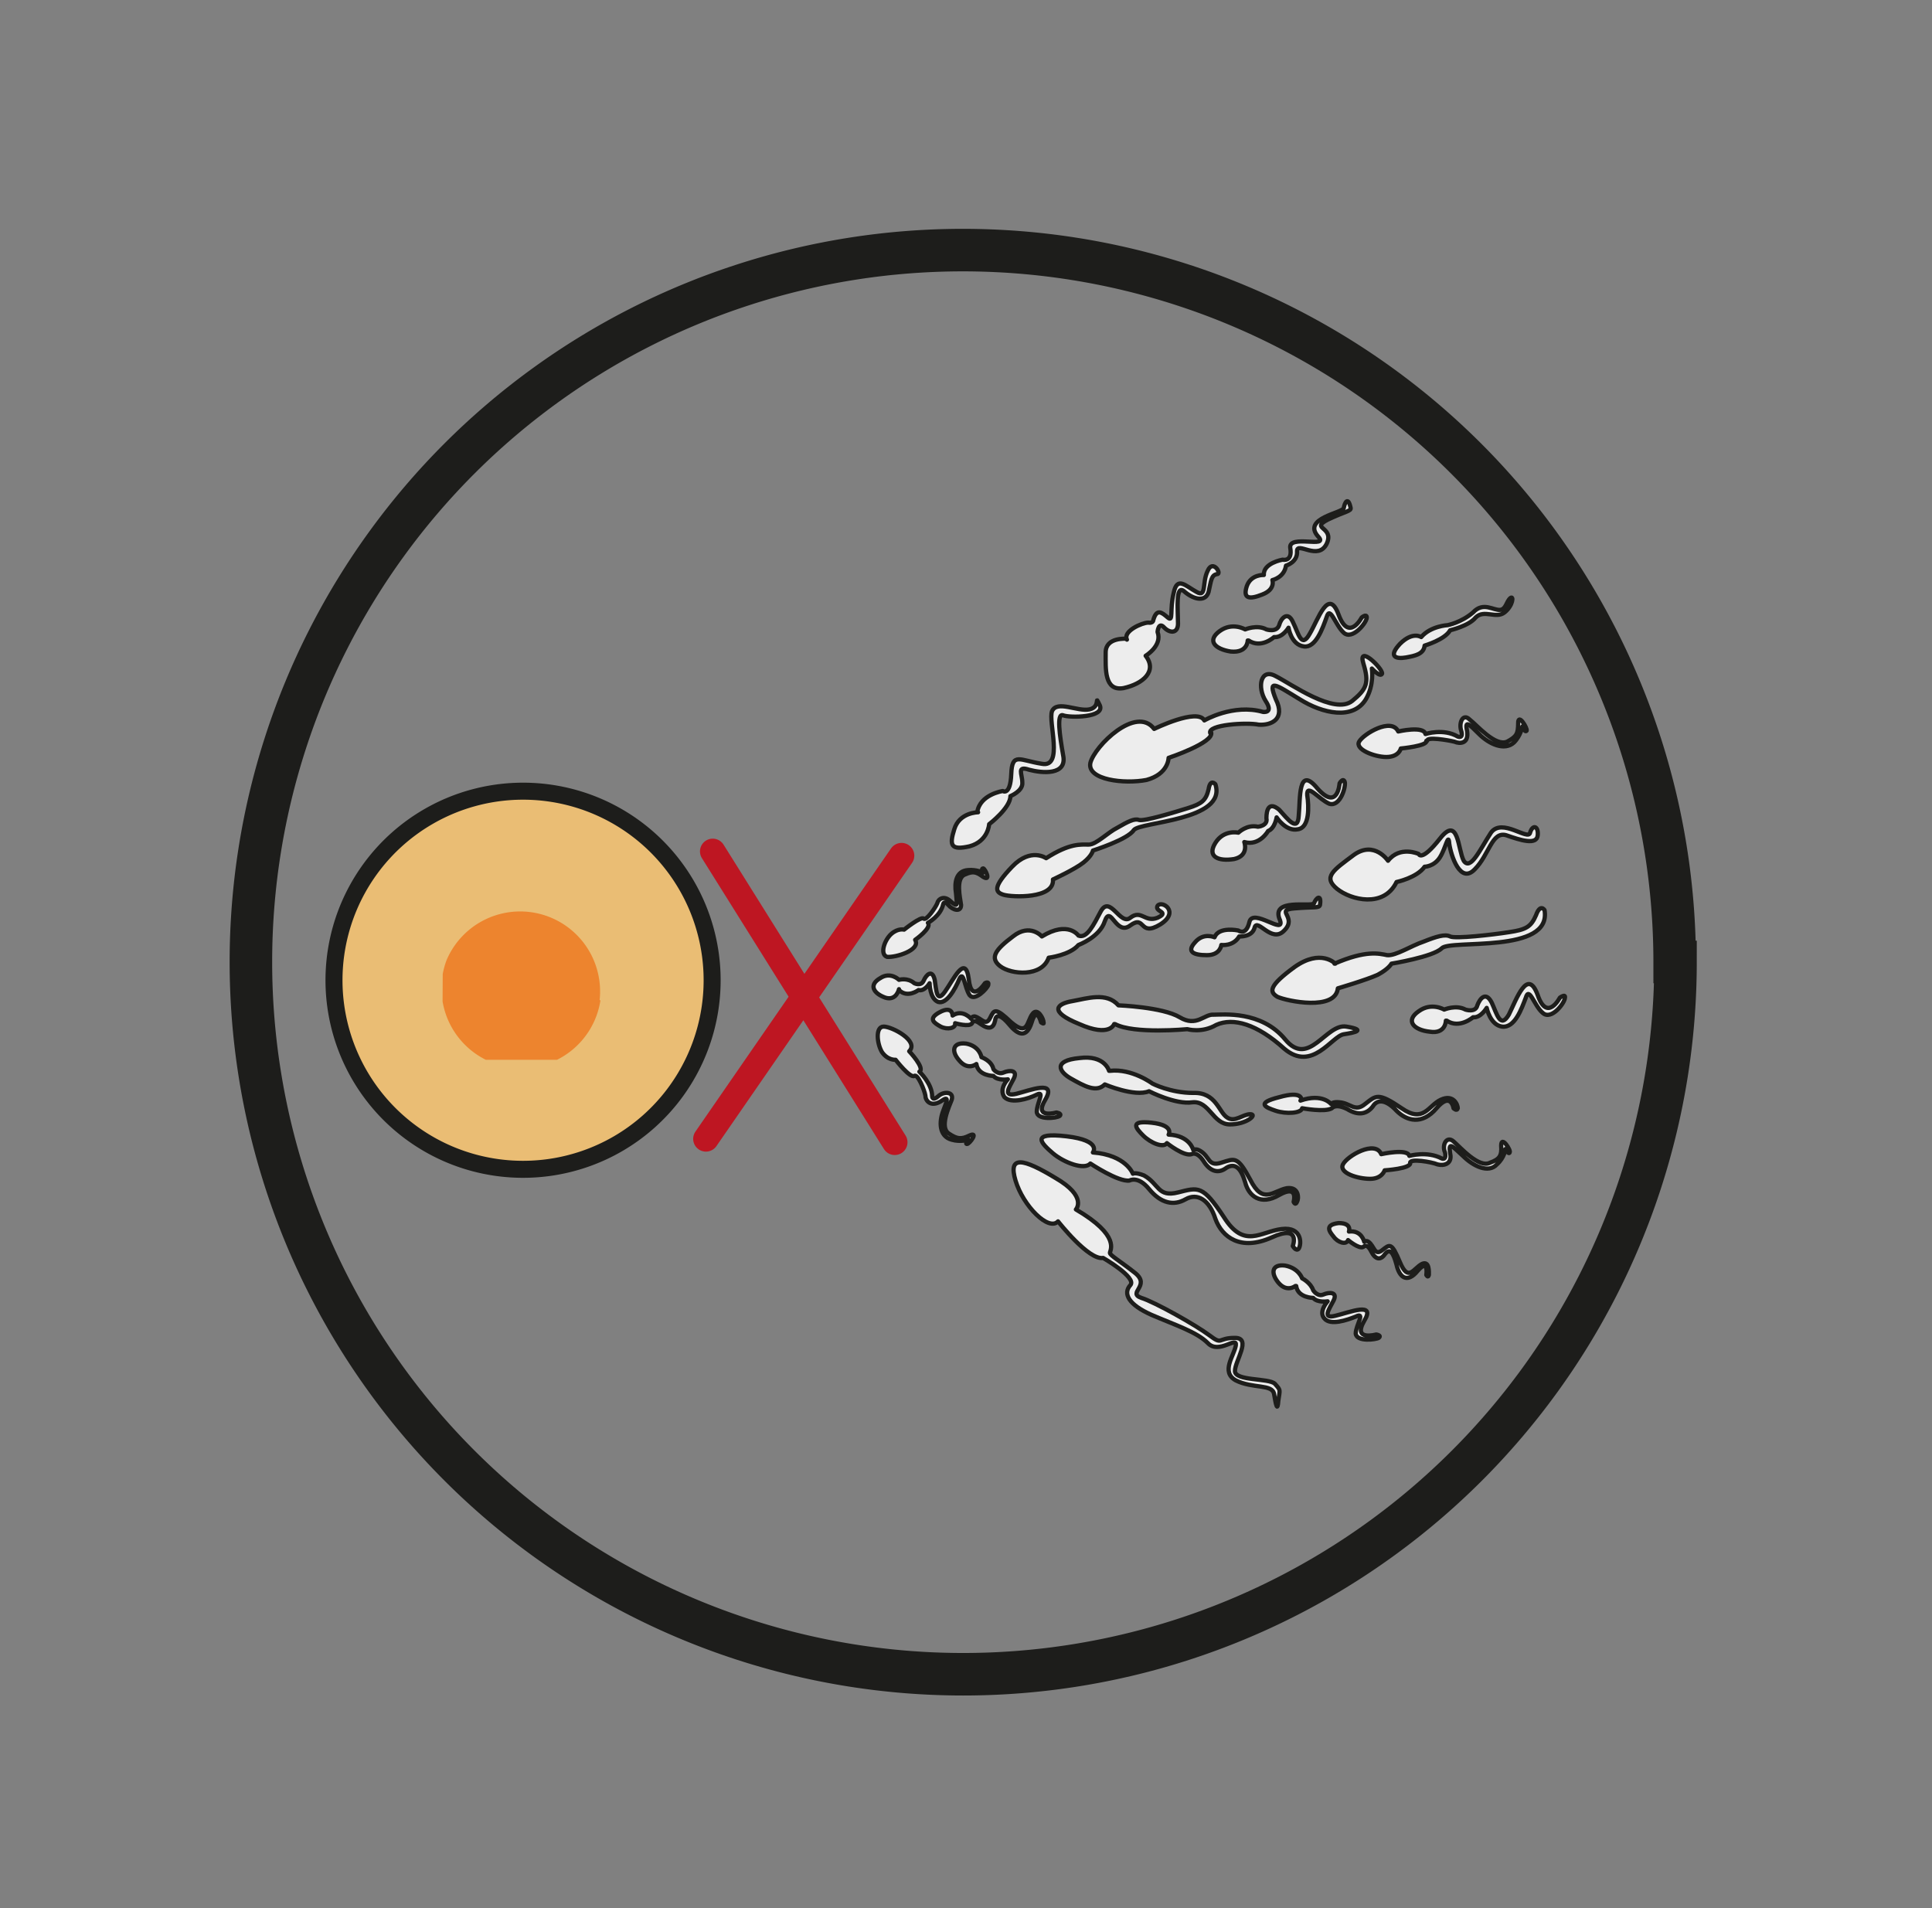 <svg xmlns="http://www.w3.org/2000/svg" viewBox="0 0 302.8 299.1"><rect x="0" y="0" width="302.8" height="299.1" fill="#808080" stroke="none"/><defs><clipPath id="a" clipPathUnits="userSpaceOnUse"><path d="M0 224.3h227.1V0H0z"/></clipPath><clipPath id="b" clipPathUnits="userSpaceOnUse"><path d="M0 224.3h227.1V0H0z"/></clipPath><clipPath id="c" clipPathUnits="userSpaceOnUse"><path d="M52.1 118.4H71V99.7H52z"/></clipPath><clipPath id="d" clipPathUnits="userSpaceOnUse"><path d="M0 224.3h227.1V0H0z"/></clipPath></defs><g clip-path="url(#a)" transform="matrix(1.333 0 0 -1.333 0 299)"><path d="M197 111.2a83.7 83.7 0 10-167.5 0 83.7 83.7 0 00167.4 0z" stroke="#1d1d1b" stroke-width="5" fill="none"/></g><g clip-path="url(#b)" transform="matrix(1.333 0 0 -1.333 0 299)"><path d="M83 103.4a22.2 22.2 0 10-43 11.3 22.2 22.2 0 0043-11.3" fill="#eabd74"/><path d="M83 103.4a22.2 22.2 0 10-43 11.3 22.2 22.2 0 0043-11.3z" stroke="#1d1d1b" stroke-miterlimit="10" stroke-width="2" fill="none"/><g opacity=".8" clip-path="url(#c)"><path d="M70.6 106.7a9.4 9.4 0 10-18.1 4.7 9.4 9.4 0 0018-4.7" fill="#ee761d"/></g><path d="M83.8 124.2L105.2 90M106 123.7L83 90.4" stroke="#be1622" stroke-linecap="round" stroke-miterlimit="10" stroke-width="3" fill="none"/></g><g clip-path="url(#d)" transform="matrix(1.333 0 0 -1.333 0 299)"><path d="M142.3 138.1c-.4 1 4.3 1.3 5.7 1 1.4-.1 3.2.6 2 3-1 2.5 0 1.7 2.8 0 2.7-1.7 6.3-2.5 7.8 0 1 1.7.7 3.6.7 3.6s1-1.1 1.2-.6c.1.6-2.9 3.5-2.2 1.2.7-2.3.4-3-1.3-4.4-2.1-1.7-7.2 2-9 2.9-1.8 1-2.2-1.3-1.2-2.9 1-1.5-.3-1.3-.3-1.3-3.5 1-6.9-1-6.9-1-.8 1.5-5.9-1-5.9-1-2.1 2.8-7-2-7.5-4-.4-2 4-2.5 6.6-2 2.6.7 2.6 2.6 2.6 2.6s5.4 1.8 5 3" fill-rule="evenodd" fill="#ededed"/><path stroke-linejoin="round" d="M142.3 138.1c-.4 1 4.3 1.3 5.7 1 1.4-.1 3.2.6 2 3-1 2.5 0 1.7 2.8 0 2.7-1.7 6.3-2.5 7.8 0 1 1.7.7 3.6.7 3.6s1-1.1 1.2-.6c.1.6-2.9 3.5-2.2 1.2.7-2.3.4-3-1.3-4.4-2.1-1.7-7.2 2-9 2.9-1.8 1-2.2-1.3-1.2-2.9 1-1.5-.3-1.3-.3-1.3-3.5 1-6.9-1-6.9-1-.8 1.5-5.9-1-5.9-1-2.1 2.8-7-2-7.5-4-.4-2 4-2.5 6.6-2 2.6.7 2.6 2.6 2.6 2.6s5.4 1.8 5 3z" stroke="#1d1d1b" stroke-linecap="round" stroke-miterlimit="10" stroke-width=".5" fill="none"/><path d="M123 123.4s-1.8 1.3-4-1c-2.3-2.4-2-3-1-3.3 1-.3 6-.5 5.8 1.8 0 0 2.6 1.2 3.6 2s1.1 1.4 1.1 1.4 4.1 1.3 4.8 2.4c.7 1 11 1.1 9.6 5.4 0 0-.6.7-.8-.6-.3-1.3-.8-1.7-2.4-2.2-1.6-.5-5.2-1.6-5.8-1.4-.5.2-1.3-.2-2.5-.9-1.2-.6-2.5-2-3.4-2-.9 0-2.2.2-5-1.6" fill-rule="evenodd" fill="#ededed"/><path stroke-linejoin="round" d="M123 123.4s-1.8 1.3-4-1c-2.3-2.4-2-3-1-3.3 1-.3 6-.5 5.8 1.8 0 0 2.6 1.2 3.6 2s1.1 1.4 1.1 1.4 4.1 1.3 4.8 2.4c.7 1 11 1.1 9.6 5.4 0 0-.6.7-.8-.6-.3-1.3-.8-1.7-2.4-2.2-1.6-.5-5.2-1.6-5.8-1.4-.5.2-1.3-.2-2.5-.9-1.2-.6-2.5-2-3.4-2-.9 0-2.2.2-5-1.6z" stroke="#1d1d1b" stroke-linecap="round" stroke-miterlimit="10" stroke-width=".5" fill="none"/><path d="M115 128.8s-2.2 0-2.8-2c-.6-1.9-.4-2.5 1.8-2 2.2.6 2.3 2.6 2.3 2.6s2.5 1.9 2.5 3.3c0 0 1.5.6 1.4 1.6 0 1-.7 2 .8 1.5 1.5-.4 4.5-.7 4 1.7-.4 2.3-.8 5 0 4.7.7-.3 5-.3 4.3 1.2-.7 1.4.2-.2-1.2-.5s-3.8 1.1-4.4-.2c-.5-1.2 1.4-6.7-1.2-6.2-2.6.4-3.5 1.4-3.6-1.2-.1-2.6-1-2-1-2s-2.7-.4-3-2.5" fill-rule="evenodd" fill="#ededed"/><path stroke-linejoin="round" d="M115 128.8s-2.2 0-2.8-2c-.6-1.9-.4-2.5 1.8-2 2.2.6 2.3 2.6 2.3 2.6s2.5 1.9 2.5 3.3c0 0 1.5.6 1.4 1.6 0 1-.7 2 .8 1.5 1.5-.4 4.5-.7 4 1.7-.4 2.3-.8 5 0 4.7.7-.3 5-.3 4.3 1.2-.7 1.4.2-.2-1.2-.5s-3.8 1.1-4.4-.2c-.5-1.2 1.4-6.7-1.2-6.2-2.6.4-3.5 1.4-3.6-1.2-.1-2.6-1-2-1-2s-2.7-.4-3-2.5z" stroke="#1d1d1b" stroke-linecap="round" stroke-miterlimit="10" stroke-width=".5" fill="none"/><path d="M131 103.9s-.5-1.6-4.1 0c-3.7 1.5-2.6 2.4-.8 2.7 1.7.3 4 1.1 5.4-.5 0 0 5.2-.2 7.2-1.4s2.9.4 4 .3c1.1 0 5.6.5 8.4-2.9s4.8 1.9 7.2 1.5c2.4-.4 1-.7-.3-.9-1.4-.2-3.7-4.5-7-1.7-3.2 2.9-6 3.7-8 2.8-1.7-1-3.4-.5-3.4-.5s-6.3-.6-8.5.6" fill-rule="evenodd" fill="#ededed"/><path stroke-linejoin="round" d="M131 103.9s-.5-1.6-4.1 0c-3.7 1.5-2.6 2.4-.8 2.7 1.7.3 4 1.1 5.4-.5 0 0 5.2-.2 7.2-1.4s2.9.4 4 .3c1.1 0 5.6.5 8.4-2.9s4.8 1.9 7.2 1.5c2.4-.4 1-.7-.3-.9-1.4-.2-3.7-4.5-7-1.7-3.2 2.9-6 3.7-8 2.8-1.7-1-3.4-.5-3.4-.5s-6.3-.6-8.5.6z" stroke="#1d1d1b" stroke-linecap="round" stroke-miterlimit="10" stroke-width=".5" fill="none"/><path d="M130.4 98.4s-.5 1.9-3.5 1.5c-3.1-.3-2.4-1.6-1-2.4 1.6-.9 3-1.7 4-.7 0 0 3.5-1.5 5.2-.8 0 0 3.1-1.6 5.1-1.3 2 .2 2.4-2.6 4.4-2.6 2 0 3.3 1.2 2.4 1.2-.9 0-1.8-1-2.7-.4-1 .6-1.3 3-4 2.9-2.7 0-4.8 1.1-4.8 1.1s-2.4 1.8-5 1.5" fill-rule="evenodd" fill="#ededed"/><path stroke-linejoin="round" d="M130.4 98.4s-.5 1.9-3.5 1.5c-3.1-.3-2.4-1.6-1-2.4 1.6-.9 3-1.7 4-.7 0 0 3.5-1.5 5.2-.8 0 0 3.1-1.6 5.1-1.3 2 .2 2.4-2.6 4.4-2.6 2 0 3.3 1.2 2.4 1.2-.9 0-1.8-1-2.7-.4-1 .6-1.3 3-4 2.9-2.7 0-4.8 1.1-4.8 1.1s-2.4 1.8-5 1.5z" stroke="#1d1d1b" stroke-linecap="round" stroke-miterlimit="10" stroke-width=".5" fill="none"/><path d="M142.8 114.1s-1.3.6-2.3-.6c-1-1.1-.2-1.5 1.4-1.5 1.6 0 1.7 1.2 1.7 1.2s1.4-.2 2.1 1c0 0 1.5-.1 1.8 1 .3 1.3 2-1.9 3.5-.3 1.6 1.6-1.2 2.4 1.2 2.6 2.3.2 2.9 0 3 .4.2 1.4-.5.8-.7.2-.3-.5-5.2.7-4-2 .6-1.8-3.2 1.5-3.6-.2s-1.3-1-1.3-1-2.3.5-2.8-.8" fill-rule="evenodd" fill="#ededed"/><path stroke-linejoin="round" d="M142.8 114.1s-1.3.6-2.3-.6c-1-1.1-.2-1.5 1.4-1.5 1.6 0 1.7 1.2 1.7 1.2s1.4-.2 2.1 1c0 0 1.5-.1 1.8 1 .3 1.3 2-1.9 3.5-.3 1.6 1.6-1.2 2.4 1.2 2.6 2.3.2 2.9 0 3 .4.2 1.4-.5.8-.7.2-.3-.5-5.2.7-4-2 .6-1.8-3.2 1.5-3.6-.2s-1.3-1-1.3-1-2.3.5-2.8-.8z" stroke="#1d1d1b" stroke-linecap="round" stroke-miterlimit="10" stroke-width=".5" fill="none"/><path d="M128.5 88.8s1.1 1.4-3.1 1.9c-4.3.5-3-.8-1.6-2 1.3-1.1 3.7-2 4.4-1.2 0 0 3.3-2.2 4.6-2 0 0 1 .6 2.3-1 1.4-1.7 2.9-2 4.3-1.2s2.8-.1 3.5-2.3c.8-2.2 3-3.8 6.6-2.2 3.5 1.6 2.5-1 2.5-1s.4-.7.7-.3.5 2.6-2 2.3c-2.5-.3-4.4-2.4-6.8 1.4-2.5 3.8-3 3.5-5.4 2.9-2.4-.6-2.2 1-4 2-1 .4-1.3.2-1.3.2s-.8 2.2-4.7 2.5" fill-rule="evenodd" fill="#ededed"/><path stroke-linejoin="round" d="M128.5 88.8s1.1 1.4-3.1 1.9c-4.3.5-3-.8-1.6-2 1.3-1.1 3.7-2 4.4-1.2 0 0 3.3-2.2 4.6-2 0 0 1 .6 2.3-1 1.4-1.7 2.9-2 4.3-1.2s2.8-.1 3.5-2.3c.8-2.2 3-3.8 6.6-2.2 3.5 1.6 2.5-1 2.5-1s.4-.7.7-.3.5 2.6-2 2.3c-2.5-.3-4.4-2.4-6.8 1.4-2.5 3.8-3 3.5-5.4 2.9-2.4-.6-2.2 1-4 2-1 .4-1.3.2-1.3.2s-.8 2.2-4.7 2.5z" stroke="#1d1d1b" stroke-linecap="round" stroke-miterlimit="10" stroke-width=".5" fill="none"/><path d="M122.5 114.2s-1.4 1.6-3.4 0c-2-1.5-2.8-2.5-1.5-3.5s4.9-1.3 5.7 1c0 0 2.5.3 3.5 1.5 0 0 2.5.9 3.1 2.8.7 2 1.3-1.8 3-.5 1.8 1.3 1-1.4 3.5.1 2.4 1.5.2 2.9-.3 2.2-.4-.7 1.5-.7 0-1.4-1.5-.6-1.9 1-3.2 0-1.2-1-2.4 2.8-3.5.7-.8-1.5-1.6-3.2-2.6-2.8 0 0-1.2 1.8-4.3-.1" fill-rule="evenodd" fill="#ededed"/><path stroke-linejoin="round" d="M122.5 114.2s-1.4 1.6-3.4 0c-2-1.5-2.8-2.5-1.5-3.5s4.9-1.3 5.7 1c0 0 2.5.3 3.5 1.5 0 0 2.5.9 3.1 2.8.7 2 1.3-1.8 3-.5 1.8 1.3 1-1.4 3.5.1 2.4 1.5.2 2.9-.3 2.2-.4-.7 1.5-.7 0-1.4-1.5-.6-1.9 1-3.2 0-1.2-1-2.4 2.8-3.5.7-.8-1.5-1.6-3.2-2.6-2.8 0 0-1.2 1.8-4.3-.1z" stroke="#1d1d1b" stroke-linecap="round" stroke-miterlimit="10" stroke-width=".5" fill="none"/><path d="M126.5 82.1s1.4 1.5-2.4 3.7c-3.8 2.3-5.6 2.7-4.7-.3.9-3 3.9-6 5-4.8 0 0 3.6-4.6 5.3-4.3 0 0 4-2.3 3.2-3.2-.9-1-.2-2.3 2.5-3.5 2.8-1.2 5.3-2 6.6-3.3 1.3-1.4 3.5.9 3.3-.3-.2-1.2-1.8-3.1 0-4.1 2-1 4.3-.4 4.5-1.6s.4-2.2.5-.8c.2 1.4.3 1.2-.4 2-.7.7-4.7.3-4.7 1.5s2 3.9 0 3.9c-2.1 0-1.4-.9-3 .3s-6.4 3.9-8 4.4c-1.7.6 1.1 1.4-.7 2.9-1.9 1.5-3 2.1-3 2.4 0 .3 1.3 2-4 5.1" fill-rule="evenodd" fill="#ededed"/><path stroke-linejoin="round" d="M126.5 82.1s1.4 1.5-2.4 3.7c-3.8 2.3-5.6 2.7-4.7-.3.9-3 3.9-6 5-4.8 0 0 3.6-4.6 5.3-4.3 0 0 4-2.3 3.2-3.2-.9-1-.2-2.3 2.5-3.5 2.8-1.2 5.3-2 6.6-3.3 1.3-1.4 3.5.9 3.3-.3-.2-1.2-1.8-3.1 0-4.1 2-1 4.3-.4 4.5-1.6s.4-2.2.5-.8c.2 1.4.3 1.2-.4 2-.7.7-4.7.3-4.7 1.5s2 3.9 0 3.9c-2.1 0-1.4-.9-3 .3s-6.4 3.9-8 4.4c-1.7.6 1.1 1.4-.7 2.9-1.9 1.5-3 2.1-3 2.4 0 .3 1.3 2-4 5.1z" stroke="#1d1d1b" stroke-linecap="round" stroke-miterlimit="10" stroke-width=".5" fill="none"/><path d="M163.2 123.1s-1.6 2.4-4 .7c-2.4-1.8-3.7-2.6-2-4 1.6-1.3 5.5-2.3 7 .8 0 0 2.4.5 3.3 1.8 0 0 1.1 0 1.8 1.1s1 3 1.1 1.6c.2-1.4 1.3-4.8 3-3 1.7 1.7 2 4.5 3.7 4 1.7-.6 3.6-1.2 3.7 0 .1 1.1-.6 1.3-.9.3-.2-1-3.3 1.8-4.6 0-1.3-2-2.4-4.5-3.2-3.3-.7 1.3-.6 5.4-2.8 2.6-2.2-2.8-2.5-1.8-2.5-1.8s-2.2 1-3.6-.8" fill-rule="evenodd" fill="#ededed"/><path stroke-linejoin="round" d="M163.2 123.1s-1.6 2.4-4 .7c-2.4-1.8-3.7-2.6-2-4 1.6-1.3 5.5-2.3 7 .8 0 0 2.4.5 3.3 1.8 0 0 1.1 0 1.8 1.1s1 3 1.1 1.6c.2-1.4 1.3-4.8 3-3 1.7 1.7 2 4.5 3.7 4 1.7-.6 3.6-1.2 3.7 0 .1 1.1-.6 1.3-.9.3-.2-1-3.3 1.8-4.6 0-1.3-2-2.4-4.5-3.2-3.3-.7 1.3-.6 5.4-2.8 2.6-2.2-2.8-2.5-1.8-2.5-1.8s-2.2 1-3.6-.8z" stroke="#1d1d1b" stroke-linecap="round" stroke-miterlimit="10" stroke-width=".5" fill="none"/><path d="M132.4 149.2s-2.4.2-2.4-1.6c0-1.9-.2-4.6 2.1-4.2 2.3.5 4 2 2.6 3.8 0 0 2 1.2 1.4 2.8 0 0 .1 1.3.8.5.7-.7 1.7-.7 1.6.7 0 1.4-.3 4.4.7 3.6 1-.9 2.5-1.4 2.9-.1.3 1.3.3 2 1 2.1.6 0-.5 1.8-1.1.4-.7-1.4-.1-3.2-1.3-2.5-1.3.7-2.3 1.9-2.7-.1-.5-2 0-3.5-.7-2.9s-1.3 1.1-1.7-.3c0 0 0-.4-.6-.3-.7 0-3-1-2.5-2" fill-rule="evenodd" fill="#ededed"/><path stroke-linejoin="round" d="M132.4 149.2s-2.4.2-2.4-1.6c0-1.9-.2-4.6 2.1-4.2 2.3.5 4 2 2.6 3.8 0 0 2 1.2 1.4 2.8 0 0 .1 1.3.8.5.7-.7 1.7-.7 1.6.7 0 1.4-.3 4.4.7 3.6 1-.9 2.5-1.4 2.9-.1.3 1.3.3 2 1 2.1.6 0-.5 1.8-1.1.4-.7-1.4-.1-3.2-1.3-2.5-1.3.7-2.3 1.9-2.7-.1-.5-2 0-3.5-.7-2.9s-1.3 1.1-1.7-.3c0 0 0-.4-.6-.3-.7 0-3-1-2.5-2z" stroke="#1d1d1b" stroke-linecap="round" stroke-miterlimit="10" stroke-width=".5" fill="none"/><path d="M146.3 125.3s.6-1.6-1.2-2c-1.9-.3-3.2.3-2.2 1.9 1 1.6 2.7 1.2 2.7 1.2s1 1 2.3.7c0 0 1.2.1 1 1 0 1 .3 2 1.5 1 1-1.1 2.2-2.7 2.3-.7.2 2-.1 6 2.2 3.2 2.4-2.7 2.6.6 2.6.6s.4.7.6.2-.5-3-1.8-2.6c-1.2.5-2.7 2.5-2.6 1 .2-1.3.3-3.8-1.1-4-1.4-.3-2.5 1.4-2.5 1.4s-.2-1.3-1-1.6c0 0-1-1.8-2.8-1.3" fill-rule="evenodd" fill="#ededed"/><path stroke-linejoin="round" d="M146.3 125.3s.6-1.6-1.2-2c-1.9-.3-3.2.3-2.2 1.9 1 1.6 2.7 1.2 2.7 1.2s1 1 2.3.7c0 0 1.2.1 1 1 0 1 .3 2 1.5 1 1-1.1 2.2-2.7 2.3-.7.2 2-.1 6 2.2 3.2 2.4-2.7 2.6.6 2.6.6s.4.7.6.2-.5-3-1.8-2.6c-1.2.5-2.7 2.5-2.6 1 .2-1.3.3-3.8-1.1-4-1.4-.3-2.5 1.4-2.5 1.4s-.2-1.3-1-1.6c0 0-1-1.8-2.8-1.3z" stroke="#1d1d1b" stroke-linecap="round" stroke-miterlimit="10" stroke-width=".5" fill="none"/><path d="M165.8 87.6c0 .5 2.5.1 3.2-.2.7-.2 1.8 0 1.5 1.3-.2 1.4.2.9 1.5-.3 1.2-1.2 3-2.1 4-1 .9.8 1 1.8 1 1.8s.4-.7.5-.4c.2.2-1 2.1-1 .8.1-1.2-.2-1.6-1.3-2-1.3-.7-3.5 1.8-4.3 2.5s-1.4-.4-1-1.3c.2-1-.4-.7-.4-.7-1.7.9-3.8.3-3.8.3-.2.9-3.3.2-3.3.2-.7 1.7-4-.2-4.5-1.2s1.7-1.7 3.2-1.7c1.4 0 1.7 1 1.7 1s3.2.2 3 .9" fill-rule="evenodd" fill="#ededed"/><path stroke-linejoin="round" d="M165.8 87.6c0 .5 2.5.1 3.2-.2.7-.2 1.8 0 1.5 1.3-.2 1.4.2.9 1.5-.3 1.2-1.2 3-2.1 4-1 .9.8 1 1.8 1 1.8s.4-.7.5-.4c.2.2-1 2.1-1 .8.1-1.2-.2-1.6-1.3-2-1.3-.7-3.5 1.8-4.3 2.5s-1.4-.4-1-1.3c.2-1-.4-.7-.4-.7-1.7.9-3.8.3-3.8.3-.2.9-3.3.2-3.3.2-.7 1.7-4-.2-4.5-1.2s1.7-1.7 3.2-1.7c1.4 0 1.7 1 1.7 1s3.2.2 3 .9z" stroke="#1d1d1b" stroke-linecap="round" stroke-miterlimit="10" stroke-width=".5" fill="none"/><path d="M137.4 90.9s.7 1.1-2 1.4-1.8-.7-1-1.5c.9-.9 2.4-1.5 2.8-.9 0 0 2-1.6 2.9-1.3 0 0 .6.4 1.4-.8.8-1.3 1.8-1.5 2.7-.8 1 .6 1.7 0 2.2-1.7.4-1.6 1.8-2.8 4-1.5 2.3 1.3 1.7-.8 1.7-.8s.2-.5.4 0c.2.3.3 1.8-1.2 1.6-1.6-.3-2.8-2-4.3 1-1.5 2.8-1.8 2.5-3.4 2s-1.3.7-2.5 1.4c-.5.3-.8.1-.8.1s-.4 1.7-2.9 1.8" fill-rule="evenodd" fill="#ededed"/><path stroke-linejoin="round" d="M137.4 90.9s.7 1.1-2 1.4-1.8-.7-1-1.5c.9-.9 2.4-1.5 2.8-.9 0 0 2-1.6 2.9-1.3 0 0 .6.4 1.4-.8.8-1.3 1.8-1.5 2.7-.8 1 .6 1.7 0 2.2-1.7.4-1.6 1.8-2.8 4-1.5 2.3 1.3 1.7-.8 1.7-.8s.2-.5.4 0c.2.3.3 1.8-1.2 1.6-1.6-.3-2.8-2-4.3 1-1.5 2.8-1.8 2.5-3.4 2s-1.3.7-2.5 1.4c-.5.3-.8.1-.8.1s-.4 1.7-2.9 1.8z" stroke="#1d1d1b" stroke-linecap="round" stroke-miterlimit="10" stroke-width=".5" fill="none"/><path d="M157 111s-1.7 1.8-4.8-.4c-3-2.2-3-2.9-2-3.5 1.1-.5 6.8-1.7 7.1 1 0 0 3.4 1 4.7 1.6 1.3.7 1.6 1.3 1.6 1.3s4.9.8 5.9 1.8c1 1.1 13-.7 12.1 4.5 0 0-.5.8-1-.6-.6-1.4-1.2-1.7-3.2-2-1.9-.3-6.3-.8-6.9-.5-.6.3-1.6 0-3.1-.6-1.5-.5-3.3-1.7-4.3-1.6-1 .2-2.5.6-6.2-1" fill-rule="evenodd" fill="#ededed"/><path stroke-linejoin="round" d="M157 111s-1.7 1.8-4.8-.4c-3-2.2-3-2.9-2-3.5 1.1-.5 6.8-1.7 7.1 1 0 0 3.4 1 4.7 1.6 1.3.7 1.6 1.3 1.6 1.3s4.9.8 5.9 1.8c1 1.1 13-.7 12.1 4.5 0 0-.5.8-1-.6-.6-1.4-1.2-1.7-3.2-2-1.9-.3-6.3-.8-6.9-.5-.6.3-1.6 0-3.1-.6-1.5-.5-3.3-1.7-4.3-1.6-1 .2-2.5.6-6.2-1z" stroke="#1d1d1b" stroke-linecap="round" stroke-miterlimit="10" stroke-width=".5" fill="none"/><path d="M170 104.3s0-1.6-1.9-1.3c-1.9.2-2.9 1.3-1.3 2.4 1.5 1.1 3 .2 3 .2s1.4.6 2.5 0c0 0 1.2-.4 1.4.5.3.8 1 1.7 1.7.3.6-1.3 1-3.1 2-1.4.9 1.8 2.2 5.6 3.4 2.3 1.1-3.2 2.6-.3 2.6-.3s.7.5.6 0c0-.6-1.6-2.7-2.6-1.8-1 .8-1.6 3.2-2 1.8-.5-1.3-1.3-3.6-2.8-3.4-1.4.2-1.8 2.2-1.8 2.2s-.7-1.2-1.6-1.1c0 0-1.6-1.4-3.1-.4" fill-rule="evenodd" fill="#ededed"/><path stroke-linejoin="round" d="M170 104.3s0-1.6-1.9-1.3c-1.9.2-2.9 1.3-1.3 2.4 1.5 1.1 3 .2 3 .2s1.4.6 2.5 0c0 0 1.2-.4 1.4.5.3.8 1 1.7 1.7.3.6-1.3 1-3.1 2-1.4.9 1.8 2.2 5.6 3.4 2.3 1.1-3.2 2.6-.3 2.6-.3s.7.5.6 0c0-.6-1.6-2.7-2.6-1.8-1 .8-1.6 3.2-2 1.8-.5-1.3-1.3-3.6-2.8-3.4-1.4.2-1.8 2.2-1.8 2.2s-.7-1.2-1.6-1.1c0 0-1.6-1.4-3.1-.4z" stroke="#1d1d1b" stroke-linecap="round" stroke-miterlimit="10" stroke-width=".5" fill="none"/><path d="M153 95s.2 1.1-2.6.3c-2.8-.7-1.6-1.2-.4-1.6 1.2-.4 3-.3 3.1.3 0 0 2.7-.5 3.5 0 0 0 .4.6 1.8-.1 1.3-.8 2.3-.6 3 .3.6 1 1.7.7 2.8-.5 1.2-1.2 3-1.7 4.7.3 1.7 2 2 0 2 0s.4-.4.5 0c0 .4-.5 1.7-2 1s-2-2.8-4.6-1c-2.8 1.9-3 1.5-4.3.5-1.2-1-1.7.1-3 .2-.8.1-1-.2-1-.2s-1 1.3-3.6.4" fill-rule="evenodd" fill="#ededed"/><path stroke-linejoin="round" d="M153 95s.2 1.1-2.6.3c-2.8-.7-1.6-1.2-.4-1.6 1.2-.4 3-.3 3.1.3 0 0 2.7-.5 3.5 0 0 0 .4.6 1.8-.1 1.3-.8 2.3-.6 3 .3.6 1 1.7.7 2.8-.5 1.2-1.2 3-1.7 4.7.3 1.7 2 2 0 2 0s.4-.4.5 0c0 .4-.5 1.7-2 1s-2-2.8-4.6-1c-2.8 1.9-3 1.5-4.3.5-1.2-1-1.7.1-3 .2-.8.1-1-.2-1-.2s-1 1.3-3.6.4z" stroke="#1d1d1b" stroke-linecap="round" stroke-miterlimit="10" stroke-width=".5" fill="none"/><path d="M152.3 73.1s-1-.8-2 .4c-.9 1.1-.8 2.2.8 2 1.6-.3 2-1.5 2-1.5s1-.5 1.3-1.4c0 0 .5-.8 1.2-.5.7.3 1.7.3 1.2-.7s-1.4-2.2.2-1.8c1.7.4 4.8 1.7 3.4-.6-1.4-2.4 1.4-1.6 1.4-1.6s.7-.1.3-.4c-.3-.2-2.6-.5-2.7.5 0 1 1.2 2.6 0 2-1-.4-3-1.1-3.7-.2-.7.8.4 2 .4 2s-1.2-.2-1.7.4c0 0-1.8 0-2 1.4" fill-rule="evenodd" fill="#ededed"/><path stroke-linejoin="round" d="M152.3 73.1s-1-.8-2 .4c-.9 1.1-.8 2.2.8 2 1.6-.3 2-1.5 2-1.5s1-.5 1.3-1.4c0 0 .5-.8 1.2-.5.7.3 1.7.3 1.2-.7s-1.4-2.2.2-1.8c1.7.4 4.8 1.7 3.4-.6-1.4-2.4 1.4-1.6 1.4-1.6s.7-.1.3-.4c-.3-.2-2.6-.5-2.7.5 0 1 1.2 2.6 0 2-1-.4-3-1.1-3.7-.2-.7.8.4 2 .4 2s-1.2-.2-1.7.4c0 0-1.8 0-2 1.4z" stroke="#1d1d1b" stroke-linecap="round" stroke-miterlimit="10" stroke-width=".5" fill="none"/><path d="M158.6 79.5s.4 1-1.2 1c-1.7-.2-1.1-1-.6-1.6.5-.7 1.5-1 1.7-.4 0 0 1.3-1.1 1.8-.8 0 0 .4.5.9-.5s1.1-1.1 1.6-.4c.6.8 1 .3 1.4-1.2.3-1.4 1.2-2.3 2.5-.7 1.3 1.5 1-.5 1-.5s.2-.4.3 0c0 .3.1 1.7-.8 1.3-1-.5-1.6-2.2-2.6.2-1 2.4-1.2 2.1-2.1 1.4s-.9.5-1.6 1c-.3.2-.5 0-.5 0s-.3 1.4-1.8 1.2" fill-rule="evenodd" fill="#ededed"/><path stroke-linejoin="round" d="M158.6 79.5s.4 1-1.2 1c-1.7-.2-1.1-1-.6-1.6.5-.7 1.5-1 1.7-.4 0 0 1.3-1.1 1.8-.8 0 0 .4.5.9-.5s1.1-1.1 1.6-.4c.6.8 1 .3 1.4-1.2.3-1.4 1.2-2.3 2.5-.7 1.3 1.5 1-.5 1-.5s.2-.4.3 0c0 .3.1 1.7-.8 1.3-1-.5-1.6-2.2-2.6.2-1 2.4-1.2 2.1-2.1 1.4s-.9.5-1.6 1c-.3.2-.5 0-.5 0s-.3 1.4-1.8 1.2z" stroke="#1d1d1b" stroke-linecap="round" stroke-miterlimit="10" stroke-width=".5" fill="none"/><path d="M107.5 97.8c.4.3 1.2-1.7 1.3-2.3 0-.6.6-1.4 1.8-.7 1 .7.8.2.3-1.1s-.5-3 1-3.4c1-.3 2 0 2 0s-.5-.5-.2-.5 1.4 1.5.3 1c-1-.5-1.5-.4-2.4.2-1.2.7 0 3.2.3 4 .3 1-1 1-1.6.4-.7-.6-.7 0-.7 0 0 1.5-1.5 2.9-1.5 2.9.7.4-1.2 2.4-1.2 2.4 1.2 1.2-2 2.9-3 2.9s-.8-2-.2-3c.7-1 1.6-.9 1.6-.9s1.7-2.2 2.2-1.9" fill-rule="evenodd" fill="#ededed"/><path stroke-linejoin="round" d="M107.5 97.8c.4.3 1.2-1.7 1.3-2.3 0-.6.6-1.4 1.8-.7 1 .7.8.2.3-1.1s-.5-3 1-3.4c1-.3 2 0 2 0s-.5-.5-.2-.5 1.4 1.5.3 1c-1-.5-1.5-.4-2.4.2-1.2.7 0 3.2.3 4 .3 1-1 1-1.6.4-.7-.6-.7 0-.7 0 0 1.5-1.5 2.9-1.5 2.9.7.4-1.2 2.4-1.2 2.4 1.2 1.2-2 2.9-3 2.9s-.8-2-.2-3c.7-1 1.6-.9 1.6-.9s1.7-2.2 2.2-1.9z" stroke="#1d1d1b" stroke-linecap="round" stroke-miterlimit="10" stroke-width=".5" fill="none"/><path d="M114.8 99.2s-1-.8-2 .4c-1 1.1-.8 2.2.8 2 1.6-.3 1.8-1.6 1.8-1.6s1.2-.4 1.4-1.4c0 0 .5-.7 1.2-.4.7.3 1.7.3 1.2-.7s-1.4-2.2.3-1.8c1.6.4 4.8 1.7 3.4-.7-1.4-2.3 1.3-1.5 1.3-1.5s.7-.1.4-.4c-.4-.3-2.7-.5-2.7.5s1 2.5 0 2-3-1.1-3.8-.3c-.7 1 .4 2.1.4 2.1s-1.2-.2-1.7.4c0 0-1.8 0-2 1.4" fill-rule="evenodd" fill="#ededed"/><path stroke-linejoin="round" d="M114.8 99.2s-1-.8-2 .4c-1 1.1-.8 2.2.8 2 1.6-.3 1.8-1.6 1.8-1.6s1.2-.4 1.4-1.4c0 0 .5-.7 1.2-.4.7.3 1.7.3 1.2-.7s-1.4-2.2.3-1.8c1.6.4 4.8 1.7 3.4-.7-1.4-2.3 1.3-1.5 1.3-1.5s.7-.1.4-.4c-.4-.3-2.7-.5-2.7.5s1 2.5 0 2-3-1.1-3.8-.3c-.7 1 .4 2.1.4 2.1s-1.2-.2-1.7.4c0 0-1.8 0-2 1.4z" stroke="#1d1d1b" stroke-linecap="round" stroke-miterlimit="10" stroke-width=".5" fill="none"/><path d="M105.7 108s-.3-1.4-1.6-1c-1.4.5-2 1.5-.6 2.3 1.2.8 2.2-.2 2.2-.2s1 .3 1.8-.4c0 0 .8-.4 1.1.3.3.7 1 1.4 1.3.1.2-1.2.2-2.8 1.2-1.4s2.4 4.5 2.8 1.5c.3-3 1.9-.5 1.9-.5s.5.3.4-.2c-.1-.4-1.6-2-2.2-1.2-.6.9-.7 3-1.2 1.9-.5-1.2-1.5-3-2.5-2.7-1 .4-1 2.2-1 2.2s-.6-1-1.3-.8c0 0-1.3-1-2.3 0" fill-rule="evenodd" fill="#ededed"/><path stroke-linejoin="round" d="M105.7 108s-.3-1.4-1.6-1c-1.4.5-2 1.5-.6 2.3 1.2.8 2.2-.2 2.2-.2s1 .3 1.8-.4c0 0 .8-.4 1.1.3.3.7 1 1.4 1.3.1.2-1.2.2-2.8 1.2-1.4s2.4 4.5 2.8 1.5c.3-3 1.9-.5 1.9-.5s.5.3.4-.2c-.1-.4-1.6-2-2.2-1.2-.6.9-.7 3-1.2 1.9-.5-1.2-1.5-3-2.5-2.7-1 .4-1 2.2-1 2.2s-.6-1-1.3-.8c0 0-1.3-1-2.3 0z" stroke="#1d1d1b" stroke-linecap="round" stroke-miterlimit="10" stroke-width=".5" fill="none"/><path d="M146.7 149s0-1.5-2-1.3c-1.9.3-2.8 1.3-1.3 2.4 1.5 1.1 3 .2 3 .2s1.4.6 2.5 0c0 0 1.2-.4 1.5.5.2.8 1 1.7 1.6.4.7-1.4 1-3.2 2-1.4 1 1.7 2.2 5.5 3.4 2.2 1.2-3.2 2.7-.3 2.7-.3s.6.5.6 0c0-.6-1.7-2.7-2.7-1.8-1 .9-1.6 3.2-2 1.9-.5-1.4-1.3-3.7-2.7-3.5-1.5.2-1.8 2.2-1.8 2.2s-.7-1.2-1.7-1.1c0 0-1.5-1.4-3-.4" fill-rule="evenodd" fill="#ededed"/><path stroke-linejoin="round" d="M146.7 149s0-1.5-2-1.3c-1.9.3-2.8 1.3-1.3 2.4 1.5 1.1 3 .2 3 .2s1.4.6 2.5 0c0 0 1.2-.4 1.5.5.2.8 1 1.7 1.6.4.7-1.4 1-3.2 2-1.4 1 1.7 2.2 5.5 3.4 2.2 1.2-3.2 2.7-.3 2.7-.3s.6.5.6 0c0-.6-1.7-2.7-2.7-1.8-1 .9-1.6 3.2-2 1.9-.5-1.4-1.3-3.7-2.7-3.5-1.5.2-1.8 2.2-1.8 2.2s-.7-1.2-1.7-1.1c0 0-1.5-1.4-3-.4z" stroke="#1d1d1b" stroke-linecap="round" stroke-miterlimit="10" stroke-width=".5" fill="none"/><path d="M112 104.9s0 1.2-1.5.4-.6-1.3.1-1.7c.8-.4 1.8-.2 1.7.4 0 0 1.7-.5 2 0 0 0 .1.6 1-.1 1-.7 1.5-.5 1.7.4.1.9.8.6 1.7-.5 1-1.2 2-1.6 2.6.3.6 2 1.1 0 1.1 0s.4-.3.3 0c0 .4-.7 1.8-1.3 1-.7-.9-.5-2.7-2.5-1-1.9 1.8-2 1.5-2.5.5s-1 0-1.8.2c-.4 0-.4-.3-.4-.3s-1 1.2-2.2.4" fill-rule="evenodd" fill="#ededed"/><path stroke-linejoin="round" d="M112 104.9s0 1.2-1.5.4-.6-1.3.1-1.7c.8-.4 1.8-.2 1.7.4 0 0 1.7-.5 2 0 0 0 .1.6 1-.1 1-.7 1.5-.5 1.7.4.1.9.8.6 1.7-.5 1-1.2 2-1.6 2.6.3.6 2 1.1 0 1.1 0s.4-.3.3 0c0 .4-.7 1.8-1.3 1-.7-.9-.5-2.7-2.5-1-1.9 1.8-2 1.5-2.5.5s-1 0-1.8.2c-.4 0-.4-.3-.4-.3s-1 1.2-2.2.4z" stroke="#1d1d1b" stroke-linecap="round" stroke-miterlimit="10" stroke-width=".5" fill="none"/><path d="M148.6 156.7s-1.5.1-2-1.3c-.5-1.5.3-1.6 1.8-1 1.6.6 1.2 1.7 1.2 1.7s1.4.3 1.6 1.7c0 0 1.4.4 1.3 1.7 0 1.2 2.5-1.2 3.5.9.9 2-2 1.7.1 2.8 2.1 1 2.8 1 2.7 1.4-.3 1.4-.7.6-.8 0 0-.6-5-1.2-3-3.4 1.3-1.4-3.5.3-3.3-1.3.3-1.7-.9-1.4-.9-1.4s-2.3-.4-2.2-1.8" fill-rule="evenodd" fill="#ededed"/><path stroke-linejoin="round" d="M148.6 156.7s-1.5.1-2-1.3c-.5-1.5.3-1.6 1.8-1 1.6.6 1.2 1.7 1.2 1.7s1.4.3 1.6 1.7c0 0 1.4.4 1.3 1.7 0 1.2 2.5-1.2 3.5.9.9 2-2 1.7.1 2.8 2.1 1 2.8 1 2.7 1.4-.3 1.4-.7.6-.8 0 0-.6-5-1.2-3-3.4 1.3-1.4-3.5.3-3.3-1.3.3-1.7-.9-1.4-.9-1.4s-2.3-.4-2.2-1.8z" stroke="#1d1d1b" stroke-linecap="round" stroke-miterlimit="10" stroke-width=".5" fill="none"/><path d="M167.8 137.2c-.1.5 2.4.1 3.2-.1.7-.3 1.7-.2 1.5 1.2-.3 1.4.2.9 1.4-.3s3-2 4.1-1c.8.8 1 1.9 1 1.9s.3-.8.5-.5c.1.3-1 2.1-1 .9 0-1.3-.2-1.6-1.3-2.2-1.4-.6-3.5 1.9-4.4 2.6-.8.8-1.3-.4-1-1.3.3-1-.4-.7-.4-.7-1.7 1-3.8.3-3.8.3-.2 1-3.2.3-3.2.3-.8 1.7-4.1-.3-4.6-1.2s1.8-1.8 3.2-1.8c1.5 0 1.7 1 1.7 1s3.2.3 3 .9" fill-rule="evenodd" fill="#ededed"/><path stroke-linejoin="round" d="M167.8 137.2c-.1.5 2.4.1 3.2-.1.7-.3 1.7-.2 1.5 1.2-.3 1.4.2.9 1.4-.3s3-2 4.1-1c.8.8 1 1.9 1 1.9s.3-.8.5-.5c.1.3-1 2.1-1 .9 0-1.3-.2-1.6-1.3-2.2-1.4-.6-3.5 1.9-4.4 2.6-.8.8-1.3-.4-1-1.3.3-1-.4-.7-.4-.7-1.7 1-3.8.3-3.8.3-.2 1-3.2.3-3.2.3-.8 1.7-4.1-.3-4.6-1.2s1.8-1.8 3.2-1.8c1.5 0 1.7 1 1.7 1s3.2.3 3 .9z" stroke="#1d1d1b" stroke-linecap="round" stroke-miterlimit="10" stroke-width=".5" fill="none"/><path d="M167.1 149.4s-1 .7-2.5-.8c-1.4-1.5-.5-1.8.7-1.6 1.1.2 2.1.4 2.2 1.4 0 0 2.4.7 3 1.8 0 0 2.2.5 3 1.5 1 1 2.4-.2 3.4.6s1.1 2 .7 1.7c-.5-.4-.5-1.3-1.2-1.4-.8-.1-2 1-3.2-.3-1.4-1.2-3-1.5-3-1.5s-2-.1-3.1-1.4" fill-rule="evenodd" fill="#ededed"/><path stroke-linejoin="round" d="M167.1 149.4s-1 .7-2.5-.8c-1.4-1.5-.5-1.8.7-1.6 1.1.2 2.1.4 2.2 1.4 0 0 2.4.7 3 1.8 0 0 2.2.5 3 1.5 1 1 2.4-.2 3.4.6s1.1 2 .7 1.7c-.5-.4-.5-1.3-1.2-1.4-.8-.1-2 1-3.2-.3-1.4-1.2-3-1.5-3-1.5s-2-.1-3.1-1.4z" stroke="#1d1d1b" stroke-linecap="round" stroke-miterlimit="10" stroke-width=".5" fill="none"/><path d="M108.6 116.3c.3-.3 1.4 1.3 1.6 1.8.1.5.8 1 1.6.2.9-.8.7-.3.6 1-.2 1.2 0 2.6 1.4 2.7 1 .1 1.8-.3 1.8-.3s-.3.5 0 .5c.2 0 1-1.6 0-1-.8.6-1.2.7-2.1.3-1.2-.4-.6-2.8-.5-3.6 0-.9-1-.6-1.5 0s-.6.1-.6.1c-.3-1.4-1.8-2.2-1.8-2.2.5-.6-1.5-2-1.5-2 .7-1.2-2.3-2.1-3.3-2-.9.3-.3 2 .5 2.7s1.5.5 1.5.5 2 1.6 2.3 1.3" fill-rule="evenodd" fill="#ededed"/><path stroke-linejoin="round" d="M108.6 116.3c.3-.3 1.4 1.3 1.6 1.8.1.5.8 1 1.6.2.9-.8.7-.3.6 1-.2 1.2 0 2.6 1.4 2.7 1 .1 1.8-.3 1.8-.3s-.3.5 0 .5c.2 0 1-1.6 0-1-.8.6-1.2.7-2.1.3-1.2-.4-.6-2.8-.5-3.6 0-.9-1-.6-1.5 0s-.6.1-.6.1c-.3-1.4-1.8-2.2-1.8-2.2.5-.6-1.5-2-1.5-2 .7-1.2-2.3-2.1-3.3-2-.9.3-.3 2 .5 2.7s1.5.5 1.5.5 2 1.6 2.3 1.3z" stroke="#1d1d1b" stroke-linecap="round" stroke-miterlimit="10" stroke-width=".5" fill="none"/></g></svg>